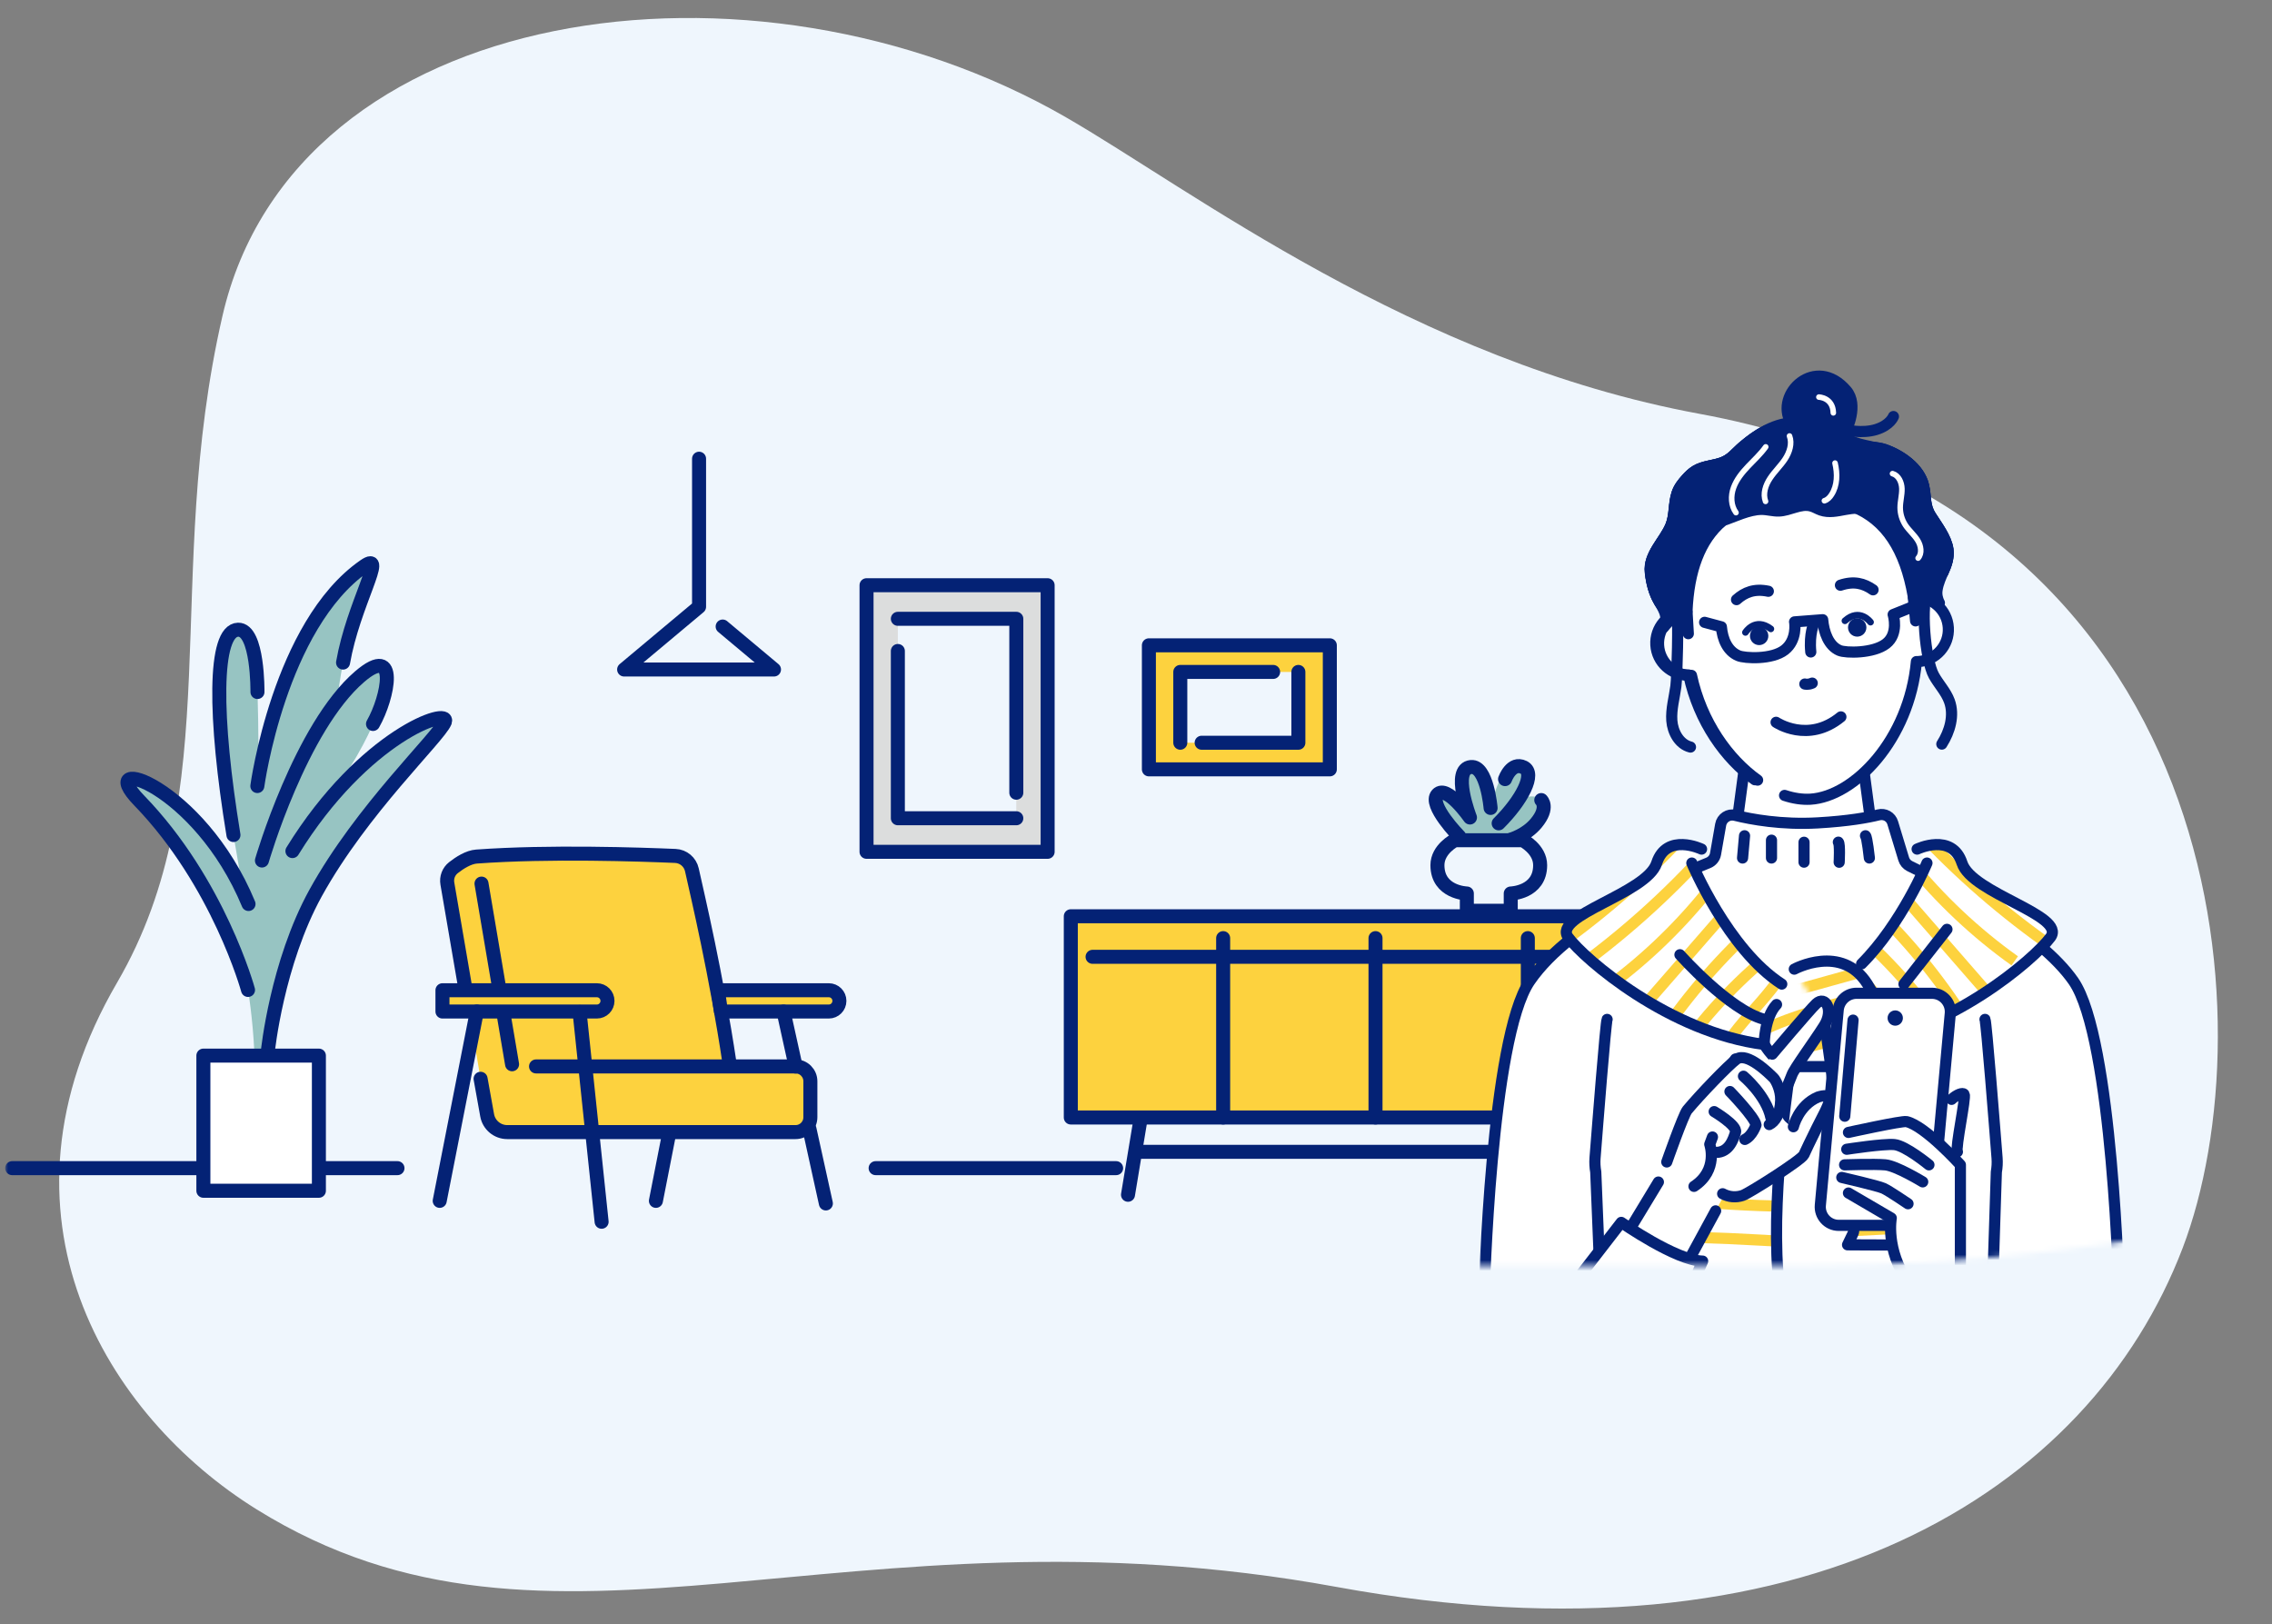 <svg width="421" height="301" viewBox="0 0 421 301" fill="none" xmlns="http://www.w3.org/2000/svg">
<rect x="0" y="0" width="421" height="301" fill="#808080" stroke="none"/>
<mask id="mask0_213_3620" style="mask-type:alpha" maskUnits="userSpaceOnUse" x="0" y="0" width="421" height="301">
<rect x="0.966" y="0.702" width="420" height="300" fill="#D9D9D9"/>
</mask>
<g mask="url(#mask0_213_3620)">
<path d="M197.466 21.7C139.634 -11.587 54.614 0.179 41.213 58.583C30.06 107.194 42.345 146.623 21.689 182.095C-3.424 225.218 19.854 262.477 47.562 279.693C102.351 313.741 156.372 277.344 247.688 294.066C334.436 309.956 387.195 276.413 404.441 231.272C420.262 189.867 413.321 94.839 314.903 76.68C262.021 66.925 220.672 35.062 197.466 21.704V21.7Z" fill="#EFF6FD"/>
<mask id="mask1_213_3620" style="mask-type:alpha" maskUnits="userSpaceOnUse" x="0" y="56" width="401" height="201">
<rect x="0.966" y="56.702" width="400" height="200" fill="#D9D9D9"/>
</mask>
<g mask="url(#mask1_213_3620)">
</g>
<g clip-path="url(#clip0_213_3620)">
<path d="M160.568 108.444V157.841H194.125V108.444H160.568ZM188.321 146.893V151.624H166.371V114.675H188.321V146.893Z" fill="#DCDDDD"/>
<path d="M212.889 119.577V142.563H246.415V119.577H212.889ZM240.589 137.63H218.708V124.517H240.589V137.63Z" fill="#FDD23E"/>
<path d="M147.415 197.611C148.931 197.611 150.155 198.848 150.155 200.364V207.028C150.155 208.552 148.923 209.781 147.415 209.781H93.978C92.154 209.781 90.584 208.466 90.261 206.665L89.045 199.9L86.582 185.318L82.88 163.724C82.688 162.603 83.118 161.474 84.011 160.778C85.15 159.889 86.79 158.83 88.275 158.722C101.79 157.74 118.715 158.335 125.126 158.606C126.611 158.668 127.866 159.719 128.189 161.18C129.336 166.353 132.676 180.942 135.178 197.681L147.407 197.611H147.415Z" fill="#FDD23E"/>
<path d="M60.552 148.755C67.148 139.4 69.111 134.142 69.111 134.142C71.928 129.225 73.96 119.105 66.656 125.359C65.178 126.62 63.777 128.166 62.446 129.882C62.961 125.808 63.569 122.777 63.569 122.777C65.455 111.961 71.835 101.894 67.502 104.902C53.526 114.613 48.754 139.137 47.853 144.572C48.007 136.709 47.707 128.22 47.707 128.22C47.707 128.22 47.846 116.584 44.12 116.677C39.572 116.801 39.672 132.844 43.258 154.724L45.067 165.254C35.516 144.866 17.367 139.616 25.803 148.322C40.542 163.53 45.968 183.423 45.968 183.423C45.968 183.423 46.822 188.588 47.122 194.812H49.631C49.631 194.812 51.301 178.475 58.49 165.448C67.048 149.938 81.225 136.655 82.426 133.771C83.434 131.336 72.105 134.722 60.56 148.747L60.552 148.755Z" fill="#97C4C2"/>
<path d="M285.566 148.253C285.566 148.253 284.72 146.8 281.333 148.16C283.173 145.369 283.811 142.942 282.311 142.199C280.04 141.078 278.278 143.8 278.278 143.8C278.278 143.8 277.277 145.416 276.354 149.111C276.33 147.797 276.177 149.722 276.177 149.722C276.177 149.722 275.499 141.867 272.552 142.138C268.842 142.478 272.351 151.493 272.351 151.493C272.351 151.493 268.049 145.338 266.325 147.24C264.601 149.142 270.928 155.606 270.928 155.606L279.971 155.575C279.971 155.575 282.749 154.794 284.612 152.544C287.052 149.599 285.559 148.261 285.559 148.261L285.566 148.253Z" fill="#97C4C2"/>
<path d="M311.335 169.785H198.419V207.075H311.335V169.785Z" fill="#FDD23E"/>
<path d="M283.104 207.074V173.836" stroke="#042275" stroke-width="2.597" stroke-linecap="round" stroke-linejoin="round"/>
<path d="M254.881 207.074V173.836" stroke="#042275" stroke-width="2.597" stroke-linecap="round" stroke-linejoin="round"/>
<path d="M226.65 207.074V173.836" stroke="#042275" stroke-width="2.597" stroke-linecap="round" stroke-linejoin="round"/>
<path d="M202.452 177.3H307.301" stroke="#042275" stroke-width="2.597" stroke-linecap="round" stroke-linejoin="round"/>
<path d="M297.865 213.437H210.733" stroke="#042275" stroke-width="2.597" stroke-linecap="round" stroke-linejoin="round"/>
<path d="M89.222 163.732L94.886 197.21" stroke="#042275" stroke-width="2.597" stroke-linecap="round" stroke-linejoin="round"/>
<path d="M166.372 114.667H188.322V146.893" stroke="#042275" stroke-width="2.597" stroke-linecap="round" stroke-linejoin="round"/>
<path d="M188.322 151.625H166.372V120.629" stroke="#042275" stroke-width="2.597" stroke-linecap="round" stroke-linejoin="round"/>
<path d="M194.125 108.444H160.568V157.841H194.125V108.444Z" stroke="#042275" stroke-width="2.597" stroke-linecap="round" stroke-linejoin="round"/>
<path d="M240.588 124.509V137.63H222.663" stroke="#042275" stroke-width="2.597" stroke-linecap="round" stroke-linejoin="round"/>
<path d="M218.708 137.63V124.509H235.909" stroke="#042275" stroke-width="2.597" stroke-linecap="round" stroke-linejoin="round"/>
<path d="M246.415 142.563V119.577H212.889V142.563H246.415Z" stroke="#042275" stroke-width="2.597" stroke-linecap="round" stroke-linejoin="round"/>
<path d="M135.193 197.101C132.684 180.362 129.352 166.353 128.205 161.18C127.881 159.727 126.627 158.668 125.142 158.606C118.723 158.335 101.806 157.74 88.291 158.722C86.805 158.83 85.158 159.889 84.027 160.778C83.134 161.474 82.703 162.611 82.895 163.724L86.597 185.318" stroke="#042275" stroke-width="2.597" stroke-linecap="round" stroke-linejoin="round"/>
<path d="M81.987 183.494H110.603C111.688 183.494 112.565 184.375 112.565 185.465C112.565 186.555 111.688 187.437 110.603 187.437H81.987V183.494Z" fill="#FDD23E" stroke="#042275" stroke-width="2.597" stroke-linecap="round" stroke-linejoin="round"/>
<path d="M133.022 183.494H153.58C154.665 183.494 155.542 184.375 155.542 185.465C155.542 186.555 154.665 187.437 153.58 187.437H133.6L133.022 183.494Z" fill="#FDD23E" stroke="#042275" stroke-width="2.597" stroke-linecap="round" stroke-linejoin="round"/>
<path d="M107.393 187.521L111.479 226.395" stroke="#042275" stroke-width="2.597" stroke-linecap="round" stroke-linejoin="round"/>
<path d="M149.993 209.201L153.033 223.002" stroke="#042275" stroke-width="2.597" stroke-linecap="round" stroke-linejoin="round"/>
<path d="M145.19 187.452L147.437 197.634" stroke="#042275" stroke-width="2.597" stroke-linecap="round" stroke-linejoin="round"/>
<path d="M88.359 187.444L81.478 222.522" stroke="#042275" stroke-width="2.597" stroke-linecap="round" stroke-linejoin="round"/>
<path d="M123.941 210.291L121.54 222.522" stroke="#042275" stroke-width="2.597" stroke-linecap="round" stroke-linejoin="round"/>
<path d="M99.327 197.611H147.422C148.938 197.611 150.162 198.848 150.162 200.363V207.028C150.162 208.551 148.931 209.78 147.422 209.78H93.986C92.161 209.78 90.591 208.466 90.268 206.664L89.052 199.899" stroke="#042275" stroke-width="2.597" stroke-linecap="round" stroke-linejoin="round"/>
<path d="M133.907 116.097L143.42 124.061H115.651L129.536 112.44V85.001" stroke="#042275" stroke-width="2.597" stroke-linecap="round" stroke-linejoin="round"/>
<path d="M311.335 169.785H198.419V207.075H311.335V169.785Z" stroke="#042275" stroke-width="2.597" stroke-linecap="round" stroke-linejoin="round"/>
<path d="M211.357 207.275L209.018 221.393" stroke="#042275" stroke-width="2.597" stroke-linecap="round" stroke-linejoin="round"/>
<path d="M297.042 207.275L299.381 221.393" stroke="#042275" stroke-width="2.597" stroke-linecap="round" stroke-linejoin="round"/>
<path d="M271.812 168.765H279.94V165.564C279.94 165.564 285.389 165.425 285.389 160.322C285.389 157.33 282.172 155.699 282.172 155.699H269.573C269.573 155.699 266.355 157.33 266.355 160.322C266.355 165.425 271.805 165.564 271.805 165.564V168.765H271.812Z" stroke="#042275" stroke-width="2.597" stroke-linecap="round" stroke-linejoin="round"/>
<path d="M270.389 154.987C270.389 154.987 264.632 149.134 266.356 147.232C268.08 145.33 272.382 151.485 272.382 151.485C272.382 151.485 268.873 142.47 272.582 142.13C275.53 141.859 276.207 149.714 276.207 149.714" stroke="#042275" stroke-width="2.597" stroke-linecap="round" stroke-linejoin="round"/>
<path d="M278.886 144.372C278.886 144.372 280.071 141.07 282.342 142.191C284.612 143.313 282.003 148.284 277.701 152.567" stroke="#042275" stroke-width="2.597" stroke-linecap="round" stroke-linejoin="round"/>
<path d="M285.597 148.253C285.597 148.253 287.091 149.599 284.651 152.537C282.788 154.786 280.01 155.567 280.01 155.567" stroke="#042275" stroke-width="2.597" stroke-linecap="round" stroke-linejoin="round"/>
<path d="M305.578 216.461H353.665" stroke="#042275" stroke-width="2.597" stroke-linecap="round" stroke-linejoin="round"/>
<path d="M162.254 216.461H206.817" stroke="#042275" stroke-width="2.597" stroke-linecap="round" stroke-linejoin="round"/>
<path d="M2.259 216.461H73.652" stroke="#042275" stroke-width="2.597" stroke-linecap="round" stroke-linejoin="round"/>
<path d="M59.09 195.608H37.686V220.651H59.09V195.608Z" fill="white" stroke="#042275" stroke-width="2.597" stroke-linecap="round" stroke-linejoin="round"/>
<path d="M49.63 194.827C49.63 194.827 51.3 178.49 58.489 165.463C67.047 149.953 81.224 136.67 82.425 133.787C83.618 130.903 67.463 136.191 54.187 157.708" stroke="#042275" stroke-width="2.597" stroke-linecap="round" stroke-linejoin="round"/>
<path d="M48.538 159.456C48.538 159.456 55.68 134.777 66.663 125.367C73.959 119.113 71.927 129.233 69.118 134.15" stroke="#042275" stroke-width="2.597" stroke-linecap="round" stroke-linejoin="round"/>
<path d="M47.684 145.655C47.684 145.655 51.74 115.857 67.502 104.902C71.835 101.894 65.455 111.961 63.569 122.777" stroke="#042275" stroke-width="2.597" stroke-linecap="round" stroke-linejoin="round"/>
<path d="M47.707 128.228C47.707 128.228 47.846 116.592 44.121 116.685C39.572 116.809 39.672 132.852 43.259 154.732" stroke="#042275" stroke-width="2.597" stroke-linecap="round" stroke-linejoin="round"/>
<path d="M45.959 183.439C45.959 183.439 40.533 163.545 25.794 148.337C17.059 139.322 36.831 145.276 46.051 167.512" stroke="#042275" stroke-width="2.597" stroke-linecap="round" stroke-linejoin="round"/>
</g>
<g clip-path="url(#clip1_213_3620)">
<mask id="mask2_213_3620" style="mask-type:luminance" maskUnits="userSpaceOnUse" x="273" y="64" width="128" height="171">
<path d="M400.966 228.764C391.928 230.433 365.731 234.505 335.74 234.505C311.469 234.505 273.966 234.505 273.966 234.505V64.702H400.966V228.764Z" fill="white"/>
</mask>
<g mask="url(#mask2_213_3620)">
<path d="M320.591 161.994L323.397 141.034H345.14L347.945 161.994" fill="white"/>
<path d="M320.591 161.994L323.397 141.034H345.14L347.945 161.994" stroke="#042275" stroke-width="2.067" stroke-linecap="round" stroke-linejoin="round"/>
<path d="M275.001 240.429C275.001 240.429 276.204 192.384 283.468 181.803C291.317 170.355 311.573 161.861 316.55 159.892C317.251 159.608 317.752 158.991 317.886 158.256L318.838 152.816C319.055 151.581 320.274 150.78 321.493 151.08C324.465 151.815 330.127 152.866 336.823 152.482C342.618 152.148 346.158 151.481 348.112 150.997C349.248 150.713 350.383 151.347 350.717 152.465L352.755 159.174C352.938 159.758 353.339 160.225 353.873 160.492C361.789 164.297 377.988 172.825 384.216 181.803C391.531 192.35 392.683 240.429 392.683 240.429" fill="white"/>
<path d="M275.001 240.429C275.001 240.429 276.204 192.384 283.468 181.803C291.317 170.355 311.573 161.861 316.55 159.892C317.251 159.608 317.752 158.991 317.886 158.256L318.838 152.816C319.055 151.581 320.274 150.78 321.493 151.08C324.465 151.815 330.127 152.866 336.823 152.482C342.618 152.148 346.158 151.481 348.112 150.997C349.248 150.713 350.383 151.347 350.717 152.465L352.755 159.174C352.938 159.758 353.339 160.225 353.873 160.492C361.789 164.297 377.988 172.825 384.216 181.803C391.531 192.35 392.683 240.429 392.683 240.429" stroke="#042275" stroke-width="2.067" stroke-linecap="round" stroke-linejoin="round"/>
<path d="M297.797 188.896C297.529 189.43 295.976 209.272 295.559 214.579C295.492 215.447 295.542 216.314 295.692 217.166L296.661 240.963" stroke="#042275" stroke-width="2.067" stroke-linecap="round" stroke-linejoin="round"/>
<path d="M367.817 188.896C368.085 189.43 369.638 209.272 370.055 214.579C370.122 215.447 370.072 216.314 369.922 217.166L369.153 240.963" stroke="#042275" stroke-width="2.067" stroke-linecap="round" stroke-linejoin="round"/>
<path d="M323.263 154.868L322.896 158.99" stroke="#042275" stroke-width="2.067" stroke-linecap="round" stroke-linejoin="round"/>
<path d="M328.256 155.686V158.99" stroke="#042275" stroke-width="2.067" stroke-linecap="round" stroke-linejoin="round"/>
<path d="M334.285 156.07V159.758" stroke="#042275" stroke-width="2.067" stroke-linecap="round" stroke-linejoin="round"/>
<path d="M340.647 156.053C340.981 156.387 340.798 159.775 340.798 159.775" stroke="#042275" stroke-width="2.067" stroke-linecap="round" stroke-linejoin="round"/>
<path d="M345.675 154.868C345.975 155.119 346.393 158.99 346.393 158.99" stroke="#042275" stroke-width="2.067" stroke-linecap="round" stroke-linejoin="round"/>
<path d="M363.576 159.925C361.739 154.251 355.259 157.339 355.259 157.339L357.079 159.925C357.079 159.925 352.404 171.173 344.972 178.599L338.96 183.022L333.934 183.689L330.16 182.354C320.14 175.896 313.494 159.925 313.494 159.925L315.314 157.339C315.314 157.339 308.834 154.251 306.997 159.925C305.161 165.599 287.593 169.604 290.599 173.676C293.404 177.498 307.448 189.664 323.63 192.985L321.576 196.222C321.576 196.222 310.504 212.276 312.492 234.572L329.425 235.539C328.256 219.819 331.796 197.624 331.796 197.624H338.743C341.432 197.307 343.636 193.519 343.636 193.519C361.171 191.316 376.952 177.732 379.958 173.66C382.964 169.588 365.396 165.566 363.559 159.909L363.576 159.925Z" fill="white"/>
<mask id="mask3_213_3620" style="mask-type:luminance" maskUnits="userSpaceOnUse" x="290" y="156" width="91" height="80">
<path d="M363.576 159.925C361.739 154.251 355.259 157.339 355.259 157.339L357.079 159.925C357.079 159.925 352.404 171.173 344.972 178.599L338.96 183.022L333.934 183.689L330.16 182.354C320.14 175.896 313.494 159.925 313.494 159.925L315.314 157.339C315.314 157.339 308.834 154.251 306.997 159.925C305.161 165.599 287.593 169.604 290.599 173.676C293.404 177.498 307.448 189.664 323.63 192.985L321.576 196.222C321.576 196.222 310.504 212.276 312.492 234.572L329.425 235.539C328.256 219.819 331.796 197.624 331.796 197.624H338.743C341.432 197.307 343.636 193.519 343.636 193.519C361.171 191.316 376.952 177.732 379.958 173.66C382.964 169.588 365.396 165.566 363.559 159.909L363.576 159.925Z" fill="white"/>
</mask>
<g mask="url(#mask3_213_3620)">
<path d="M313.561 160.692C305.779 168.886 297.095 176.212 287.727 182.537" stroke="#FDD23E" stroke-width="2.067" stroke-miterlimit="10"/>
<path d="M311.173 155.669C303.391 163.863 294.707 171.189 285.339 177.514" stroke="#FDD23E" stroke-width="2.067" stroke-miterlimit="10"/>
<path d="M316.266 165.332C310.638 172.291 304.059 178.499 296.778 183.689" stroke="#FDD23E" stroke-width="2.067" stroke-miterlimit="10"/>
<path d="M321.243 167.318C314.747 174.777 308.251 182.254 301.738 189.713" stroke="#FDD23E" stroke-width="2.067" stroke-miterlimit="10"/>
<path d="M323.531 173.226C316.767 179.651 310.806 186.91 305.829 194.787" stroke="#FDD23E" stroke-width="2.067" stroke-miterlimit="10"/>
<path d="M327.255 177.464C320.391 183.205 314.379 189.963 309.47 197.456" stroke="#FDD23E" stroke-width="2.067" stroke-miterlimit="10"/>
<path d="M330.144 180.635C327.873 184.19 324.8 187.143 322.161 190.414C319.506 193.685 317.202 197.49 316.884 201.679" stroke="#FDD23E" stroke-width="2.067" stroke-miterlimit="10"/>
<path d="M327.221 190.614C330.544 189.112 333.985 187.894 337.525 186.976" stroke="#FDD23E" stroke-width="2.067" stroke-miterlimit="10"/>
<path d="M328.758 195.571C332.165 194.72 335.555 193.853 338.961 193.001" stroke="#FDD23E" stroke-width="2.067" stroke-miterlimit="10"/>
<path d="M317.102 198.942C321.677 199.826 326.27 200.711 330.845 201.595" stroke="#FDD23E" stroke-width="2.067" stroke-miterlimit="10"/>
<path d="M315.465 205.283C321.376 205.2 327.305 205.634 333.15 206.568" stroke="#FDD23E" stroke-width="2.067" stroke-miterlimit="10"/>
<path d="M313.21 211.408C319.907 211.675 326.603 212.042 333.3 212.509" stroke="#FDD23E" stroke-width="2.067" stroke-miterlimit="10"/>
<path d="M310.321 217.115C317.986 217.132 325.668 217.332 333.317 217.716" stroke="#FDD23E" stroke-width="2.067" stroke-miterlimit="10"/>
<path d="M310.555 222.289C317.402 223.023 324.282 223.424 331.162 223.524" stroke="#FDD23E" stroke-width="2.067" stroke-miterlimit="10"/>
<path d="M306.981 229.114C315.866 229.248 324.733 229.632 333.601 230.266" stroke="#FDD23E" stroke-width="2.067" stroke-miterlimit="10"/>
<path d="M356.562 155.069C364.344 163.263 373.028 170.589 382.397 176.914" stroke="#FDD23E" stroke-width="2.067" stroke-miterlimit="10"/>
<path d="M353.84 159.691C359.468 166.65 366.048 172.858 373.329 178.048" stroke="#FDD23E" stroke-width="2.067" stroke-miterlimit="10"/>
<path d="M348.88 161.694C355.376 169.154 361.873 176.63 368.385 184.09" stroke="#FDD23E" stroke-width="2.067" stroke-miterlimit="10"/>
<path d="M346.593 167.602C353.356 174.027 359.318 181.286 364.294 189.163" stroke="#FDD23E" stroke-width="2.067" stroke-miterlimit="10"/>
<path d="M342.869 171.84C349.732 177.581 355.744 184.34 360.654 191.833" stroke="#FDD23E" stroke-width="2.067" stroke-miterlimit="10"/>
<path d="M339.98 175.011C342.251 178.566 345.324 181.52 347.962 184.791C350.601 188.062 352.922 191.867 353.239 196.055" stroke="#FDD23E" stroke-width="2.067" stroke-miterlimit="10"/>
</g>
<path d="M355.243 157.339C355.243 157.339 361.722 154.251 363.559 159.925C365.396 165.599 382.964 169.604 379.958 173.676C376.952 177.748 361.171 191.332 343.636 193.535C343.636 193.535 341.432 197.324 338.743 197.641H331.796C329.108 197.324 326.903 193.535 326.903 193.535C309.369 191.332 293.588 177.748 290.582 173.676C287.576 169.604 305.144 165.583 306.981 159.925C308.818 154.251 315.297 157.339 315.297 157.339" stroke="#042275" stroke-width="2.067" stroke-linecap="round" stroke-linejoin="round"/>
<path d="M330.16 182.354C320.141 175.896 313.494 159.925 313.494 159.925" stroke="#042275" stroke-width="2.067" stroke-linecap="round" stroke-linejoin="round"/>
<path d="M357.063 159.925C357.063 159.925 352.387 171.173 344.956 178.599" stroke="#042275" stroke-width="2.067" stroke-linecap="round" stroke-linejoin="round"/>
<path d="M321.576 196.239C321.576 196.239 310.504 212.293 312.492 234.588" stroke="#042275" stroke-width="2.067" stroke-linecap="round" stroke-linejoin="round"/>
<path d="M331.797 197.64C331.797 197.64 328.256 219.835 329.425 235.556" stroke="#042275" stroke-width="2.067" stroke-linecap="round" stroke-linejoin="round"/>
<path d="M326.903 193.536C326.903 193.536 326.903 188.563 329.191 186.143" stroke="#042275" stroke-width="2.067" stroke-linecap="round" stroke-linejoin="round"/>
<path d="M311.29 176.914C311.29 176.914 320.407 187.194 326.904 188.88" stroke="#042275" stroke-width="2.067" stroke-linecap="round" stroke-linejoin="round"/>
<path d="M360.771 172.208L352.805 182.354" stroke="#042275" stroke-width="2.067" stroke-linecap="round" stroke-linejoin="round"/>
<path d="M338.059 188.896C338.476 193.268 341.332 207.87 339.562 213.511C339.194 214.696 338.96 216.131 339.795 217.049C340.547 217.883 342.083 218.284 341.983 219.402C341.966 219.669 341.833 219.919 341.683 220.153C341.115 221.054 340.313 221.905 340.263 222.973C340.196 224.742 342.167 225.777 343.169 227.229C343.336 227.462 343.486 227.746 343.486 228.03C343.486 228.313 343.369 228.58 343.236 228.831C342.935 229.448 342.651 230.049 342.35 230.666C342.35 230.666 350.366 230.733 352.37 230.666C354.357 230.6 353.94 225.009 353.94 225.009C353.94 225.009 356.278 222.239 356.595 218.834C356.912 215.43 355.777 209.489 355.777 209.489L355.192 204.733C355.192 204.733 350.767 189.864 346.008 182.337C341.248 174.794 332.464 179.584 332.464 179.584L338.025 188.879L338.059 188.896Z" fill="white"/>
<mask id="mask4_213_3620" style="mask-type:luminance" maskUnits="userSpaceOnUse" x="332" y="178" width="25" height="53">
<path d="M338.059 188.896C338.476 193.268 341.332 207.87 339.562 213.511C339.194 214.696 338.96 216.131 339.795 217.049C340.547 217.883 342.083 218.284 341.983 219.402C341.966 219.669 341.833 219.919 341.683 220.153C341.115 221.054 340.313 221.905 340.263 222.973C340.196 224.742 342.167 225.777 343.169 227.229C343.336 227.462 343.486 227.746 343.486 228.03C343.486 228.313 343.369 228.58 343.236 228.831C342.935 229.448 342.651 230.049 342.35 230.666C342.35 230.666 350.366 230.733 352.37 230.666C354.357 230.6 353.94 225.009 353.94 225.009C353.94 225.009 356.278 222.239 356.595 218.834C356.912 215.43 355.777 209.489 355.777 209.489L355.192 204.733C355.192 204.733 350.767 189.864 346.008 182.337C341.248 174.794 332.464 179.584 332.464 179.584L338.025 188.879L338.059 188.896Z" fill="white"/>
</mask>
<g mask="url(#mask4_213_3620)">
<path d="M352.687 194.503C348.062 195.154 343.436 195.805 338.827 196.456" stroke="#FDD23E" stroke-width="2.067" stroke-miterlimit="10"/>
<path d="M351.035 189.246C346.459 190.131 341.867 191.015 337.291 191.9" stroke="#FDD23E" stroke-width="2.067" stroke-miterlimit="10"/>
<path d="M348.312 183.922C343.787 185.09 339.278 186.259 334.752 187.427" stroke="#FDD23E" stroke-width="2.067" stroke-miterlimit="10"/>
<path d="M345.958 179.801C341.465 181.052 336.957 182.304 332.464 183.556" stroke="#FDD23E" stroke-width="2.067" stroke-miterlimit="10"/>
<path d="M354.208 200.678C348.296 200.594 342.368 201.028 336.523 201.963" stroke="#FDD23E" stroke-width="2.067" stroke-miterlimit="10"/>
<path d="M356.262 206.535C349.565 206.802 342.869 207.169 336.172 207.637" stroke="#FDD23E" stroke-width="2.067" stroke-miterlimit="10"/>
<path d="M359.184 212.142C351.519 212.159 343.837 212.359 336.188 212.743" stroke="#FDD23E" stroke-width="2.067" stroke-miterlimit="10"/>
<path d="M359.551 216.665C352.704 217.399 345.824 217.8 338.944 217.9" stroke="#FDD23E" stroke-width="2.067" stroke-miterlimit="10"/>
<path d="M363.024 222.306C354.14 222.439 345.273 222.823 336.405 223.457" stroke="#FDD23E" stroke-width="2.067" stroke-miterlimit="10"/>
<path d="M362.924 227.329C354.04 227.462 345.173 227.846 336.305 228.48" stroke="#FDD23E" stroke-width="2.067" stroke-miterlimit="10"/>
</g>
<path d="M332.481 179.584C332.481 179.584 341.265 174.811 346.024 182.337C350.784 189.88 355.209 204.733 355.209 204.733" stroke="#042275" stroke-width="2.067" stroke-linecap="round" stroke-linejoin="round"/>
<path d="M338.059 188.896C338.477 193.268 341.332 207.87 339.562 213.511C339.195 214.696 338.961 216.131 339.796 217.049C340.547 217.883 342.084 218.284 341.983 219.402C341.967 219.669 341.833 219.919 341.683 220.153C341.115 221.054 340.314 221.905 340.263 222.973C340.197 224.742 342.167 225.777 343.169 227.229C343.336 227.462 343.486 227.746 343.486 228.03C343.486 228.313 343.37 228.58 343.236 228.831C342.935 229.448 342.651 230.049 342.351 230.666C342.351 230.666 350.367 230.733 352.371 230.666C354.358 230.6 353.94 225.009 353.94 225.009C353.94 225.009 356.278 222.239 356.596 218.834C356.913 215.43 355.777 209.489 355.777 209.489" stroke="#042275" stroke-width="2.067" stroke-linecap="round" stroke-linejoin="round"/>
<path d="M342.134 79.689C342.134 79.689 344.438 75.066 342.15 72.396C336.439 65.704 328.774 72.997 331.863 78.32L342.134 79.689Z" fill="#042275"/>
<path d="M308.167 113.966C308 113.082 307.482 112.264 306.998 111.446C306.012 109.761 305.545 107.908 305.328 105.973C304.96 102.685 307.916 100.232 309.102 97.378C309.92 95.392 309.603 93.34 310.271 91.337C310.605 90.319 311.273 89.451 311.991 88.667C312.492 88.1 313.043 87.566 313.694 87.165C315.147 86.281 316.951 86.247 318.554 85.68C320.307 85.062 321.142 83.827 322.445 82.709C325.568 80.039 330.644 77.519 334.869 78.27C336.79 78.604 338.51 79.639 340.28 80.49C342.017 81.324 343.837 81.975 345.707 82.442C347.16 82.809 348.88 82.809 350.199 83.56C352.571 84.895 355.259 87.165 355.927 89.885C356.445 92.021 356.028 93.59 357.28 95.559C358.416 97.362 360.152 99.598 360.453 101.75C360.82 104.454 358.833 106.673 358.466 109.26C358.048 112.147 360.854 113.482 361.021 116.286C361.221 119.573 358.716 122.377 355.376 122.577C353.907 136.512 344.638 147.509 335.754 148.027C335.721 148.027 335.704 148.027 335.671 148.027C335.604 148.027 335.521 148.043 335.454 148.06C333.951 148.144 332.331 147.91 330.678 147.359L330.728 147.276C328.841 146.642 326.97 145.624 325.15 144.272L325.184 144.472C319.756 140.584 314.796 133.758 312.926 125.064C309.736 125.147 307.014 122.694 306.831 119.49C306.731 117.771 307.649 116.87 308.083 115.368C308.233 114.867 308.233 114.4 308.15 113.966H308.167Z" fill="white"/>
<path d="M359.368 111.713C358.048 111.112 356.596 110.778 355.059 110.762C354.458 106.857 353.356 103.018 351.218 99.731C349.949 97.795 348.296 96.009 346.292 94.808C343.436 93.089 340.397 95.559 337.408 94.524C336.79 94.307 336.239 93.94 335.604 93.773C333.65 93.222 331.663 94.624 329.626 94.691C328.557 94.724 327.505 94.391 326.436 94.391C324.065 94.391 321.376 95.759 319.138 96.51C314.863 100.015 312.809 105.572 312.475 112.998C310.789 113.732 309.353 114.867 308.25 116.286C308.367 116.019 308.484 115.752 308.568 115.451C308.718 114.951 308.718 114.483 308.634 114.049C308.467 113.165 307.95 112.347 307.465 111.529C306.48 109.844 306.013 107.992 305.796 106.056C305.428 102.768 308.384 100.315 309.57 97.461C310.388 95.475 310.071 93.423 310.739 91.42C311.073 90.402 311.741 89.534 312.459 88.75C312.96 88.183 313.511 87.649 314.162 87.248C315.615 86.364 317.418 86.33 319.022 85.763C320.775 85.145 321.61 83.91 322.913 82.792C326.069 80.089 329.709 77.903 334.018 78.37C335.437 78.52 336.84 78.821 338.143 79.355C339.612 79.955 340.948 80.84 342.384 81.507C345.123 82.792 348.379 82.776 351.001 84.094C353.373 85.279 355.744 87.281 356.395 89.952C356.913 92.088 356.495 93.656 357.748 95.626C358.883 97.428 360.62 99.664 360.921 101.817C361.288 104.52 359.301 106.74 358.933 109.327C358.8 110.244 359.017 110.995 359.334 111.696L359.368 111.713Z" fill="#042275" stroke="#042275" stroke-width="2.067" stroke-linecap="round" stroke-linejoin="round"/>
<path d="M344.138 117.972C345.079 117.972 345.841 117.21 345.841 116.269C345.841 115.329 345.079 114.567 344.138 114.567C343.197 114.567 342.435 115.329 342.435 116.269C342.435 117.21 343.197 117.972 344.138 117.972Z" fill="#042275"/>
<path d="M334.436 126.75C334.436 126.75 335.02 126.933 335.805 126.583" stroke="#042275" stroke-width="2.067" stroke-linecap="round" stroke-linejoin="round"/>
<path d="M347.076 109.293C345.373 108.092 343.519 107.608 341.031 108.442" stroke="#042275" stroke-width="2.067" stroke-linecap="round" stroke-linejoin="round"/>
<path d="M336.139 115.486C336.139 115.486 335.203 117.355 335.537 120.809" stroke="#042275" stroke-width="2.067" stroke-linecap="round" stroke-linejoin="round"/>
<path d="M312.609 113.432L312.843 117.421" stroke="#042275" stroke-width="2.067" stroke-linecap="round" stroke-linejoin="round"/>
<path d="M354.576 110.729C354.576 110.729 354.676 110.712 354.726 110.712C358.016 110.512 360.821 113.015 361.022 116.303C361.222 119.59 358.717 122.394 355.427 122.594C355.327 122.594 355.227 122.594 355.11 122.594C353.774 137.08 343.587 147.61 335.455 148.094C333.952 148.177 332.332 147.944 330.679 147.393" stroke="#042275" stroke-width="2.067" stroke-linecap="round" stroke-linejoin="round"/>
<path d="M325.685 144.556C320.257 140.668 315.298 133.842 313.427 125.148C310.238 125.231 307.516 122.778 307.332 119.574C307.148 116.403 309.47 113.7 312.592 113.333C312.926 105.74 314.98 100.066 319.222 96.478" stroke="#042275" stroke-width="2.067" stroke-linecap="round" stroke-linejoin="round"/>
<path d="M354.675 112.331L350.801 113.883C350.851 114.017 351.853 117.454 349.498 119.273C347.16 121.092 342.033 121.042 340.831 120.525C338.844 119.674 337.942 117.154 337.742 114.834L332.531 115.235C332.581 115.368 333.049 118.622 330.694 120.442C328.356 122.261 323.297 122.01 322.094 121.493C320.107 120.642 319.172 118.472 318.971 116.153L315.865 115.318" stroke="#042275" stroke-width="2.067" stroke-linecap="round" stroke-linejoin="round"/>
<path d="M325.184 144.489C319.756 140.6 314.797 133.775 312.926 125.08C309.737 125.164 307.015 122.711 306.831 119.507C306.647 116.336 308.969 113.632 312.091 113.265C312.425 105.672 314.479 99.998 318.721 96.41" stroke="#042275" stroke-width="2.067" stroke-linecap="round" stroke-linejoin="round"/>
<path d="M343.286 93.841C349.548 96.31 353.021 101.918 354.508 110.395L354.959 115.051" stroke="#042275" stroke-width="2.067" stroke-linecap="round" stroke-linejoin="round"/>
<path d="M308.551 112.865C306.797 111.096 306.096 108.526 305.829 106.056C305.461 102.769 308.417 100.316 309.603 97.462C310.421 95.476 310.104 93.423 310.772 91.421C311.106 90.403 311.774 89.535 312.492 88.751C312.993 88.183 313.544 87.649 314.195 87.249C315.648 86.364 317.452 86.331 319.055 85.763C320.808 85.146 321.643 83.911 322.946 82.793C324.165 81.758 325.718 80.59 327.171 79.906C329.692 78.738 334.001 77.837 336.773 78.221C339.512 78.604 341.749 81.475 344.321 82.426C345.858 82.993 347.628 82.743 349.214 83.294C352.187 84.328 355.643 86.715 356.428 89.952C356.946 92.088 356.529 93.657 357.781 95.626C358.917 97.429 360.653 99.665 360.954 101.818C361.154 103.303 360.653 104.738 360.002 106.106" stroke="#042275" stroke-width="2.067" stroke-linecap="round" stroke-linejoin="round"/>
<path d="M310.789 100.916C310.539 102.218 310.422 103.569 310.622 104.888C310.823 106.206 311.34 107.508 312.242 108.476" stroke="#042275" stroke-width="2.067" stroke-linecap="round" stroke-linejoin="round"/>
<path d="M357.314 108.943C355.811 111.897 356.729 122.31 358.349 125.197C359.251 126.816 360.587 128.184 361.222 129.92C362.173 132.54 361.322 135.527 359.819 137.88" stroke="#042275" stroke-width="2.067" stroke-linecap="round" stroke-linejoin="round"/>
<path d="M310.755 112.782C311.023 114.651 310.789 125.298 310.538 127.184C310.254 129.303 309.637 131.406 309.787 133.525C309.937 135.645 311.156 137.914 313.244 138.431" stroke="#042275" stroke-width="2.067" stroke-linecap="round" stroke-linejoin="round"/>
<path d="M325.968 119.54C326.909 119.54 327.672 118.778 327.672 117.838C327.672 116.898 326.909 116.136 325.968 116.136C325.028 116.136 324.265 116.898 324.265 117.838C324.265 118.778 325.028 119.54 325.968 119.54Z" fill="#042275"/>
<path d="M321.777 111.113C323.33 109.728 325.101 109.027 327.672 109.561" stroke="#042275" stroke-width="2.067" stroke-linecap="round" stroke-linejoin="round"/>
<path d="M308.551 112.865C306.797 111.096 306.096 108.526 305.829 106.056C305.461 102.769 308.417 100.316 309.603 97.462C310.421 95.476 310.104 93.423 310.772 91.421C311.106 90.403 311.774 89.535 312.492 88.751C312.993 88.183 313.544 87.649 314.195 87.249C315.648 86.364 317.452 86.331 319.055 85.763C320.808 85.146 321.643 83.911 322.946 82.793C324.165 81.758 325.718 80.59 327.171 79.906C329.692 78.738 334.001 77.837 336.773 78.221C339.512 78.604 341.749 81.475 344.321 82.426C345.858 82.993 347.628 82.743 349.214 83.294C352.187 84.328 355.643 86.715 356.428 89.952C356.946 92.088 356.529 93.657 357.781 95.626C358.917 97.429 360.653 99.665 360.954 101.818C361.154 103.303 360.653 104.738 360.002 106.106" stroke="#042275" stroke-width="2.067" stroke-linecap="round" stroke-linejoin="round"/>
<path d="M350.851 77.186C350.851 77.186 350.25 78.788 347.661 79.589C345.073 80.39 342.134 79.672 342.134 79.672C342.134 79.672 344.438 75.049 342.15 72.379C336.439 65.687 328.774 72.98 331.863 78.304" stroke="#042275" stroke-width="2.067" stroke-linecap="round" stroke-linejoin="round"/>
<path d="M331.596 80.79C332.131 82.192 331.596 83.811 330.778 85.063C329.96 86.314 328.824 87.365 327.989 88.634C327.154 89.885 326.62 91.504 327.154 92.906" stroke="white" stroke-width="1.033" stroke-linecap="round" stroke-linejoin="round"/>
<path d="M340.03 85.813C340.497 87.766 340.481 89.952 339.395 91.637C339.078 92.155 338.627 92.622 338.059 92.789" stroke="white" stroke-width="1.033" stroke-linecap="round" stroke-linejoin="round"/>
<path d="M327.187 82.809C326.252 84.128 325.05 85.213 323.931 86.397C322.812 87.582 321.777 88.851 321.226 90.369C320.674 91.888 320.725 93.69 321.676 94.992" stroke="white" stroke-width="1.033" stroke-linecap="round" stroke-linejoin="round"/>
<path d="M350.684 87.766C351.819 88.083 352.387 89.385 352.42 90.553C352.454 91.721 352.103 92.889 352.103 94.058C352.103 95.209 352.454 96.361 353.088 97.329C353.756 98.313 354.691 99.097 355.326 100.099C355.961 101.1 356.211 102.535 355.426 103.42" stroke="white" stroke-width="1.033" stroke-linecap="round" stroke-linejoin="round"/>
<path d="M337.04 73.581C337.04 73.581 339.628 73.648 339.712 76.501" stroke="white" stroke-width="1.033" stroke-linecap="round" stroke-linejoin="round"/>
<path d="M346.609 115.285C346.609 115.285 344.605 112.565 341.866 115.035" stroke="#042275" stroke-width="1.233" stroke-linecap="round" stroke-linejoin="round"/>
<path d="M323.43 117.187C323.43 117.187 325.2 114.316 328.139 116.536" stroke="#042275" stroke-width="1.233" stroke-linecap="round" stroke-linejoin="round"/>
<path d="M329.108 133.842C329.108 133.842 335.02 137.847 341.115 132.841" stroke="#042275" stroke-width="2.067" stroke-linecap="round" stroke-linejoin="round"/>
<path d="M337.992 190.08C339.846 187.16 336.974 185.641 336.974 185.641L327.021 197.223C325.468 195.921 323.263 195.17 321.76 196.288C320.224 197.423 315.014 202.847 312.642 205.701C311.908 206.585 311.423 207.603 311.223 208.688L307.299 219.034L302.188 227.479C302.188 227.479 308.234 233.052 313.143 233.136L319.239 221.921C319.239 221.921 320.975 222.355 323.213 221.17C324.917 220.269 333.784 215.063 334.268 214.011C335.27 211.875 339.629 204.349 339.629 204.349C340.096 202.864 338.126 202.53 337.224 202.997C332.815 205.25 332.331 208.805 332.331 208.805C332.331 208.805 330.16 208.07 329.993 206.051C329.826 204.032 331.68 200.761 331.68 200.177C331.68 199.009 336.189 193.018 338.026 190.097L337.992 190.08Z" fill="white"/>
<path d="M332.314 208.788C332.314 208.788 333.249 204.816 336.89 203.281C336.89 203.281 339.311 202.463 339.027 203.815C338.777 205.017 337.541 207.219 336.623 209.055C335.487 211.325 334.619 213.21 334.251 213.995C333.784 214.979 324.065 221.137 322.912 221.521C321.677 221.938 320.341 221.821 319.205 221.204" stroke="#042275" stroke-width="2.067" stroke-linecap="round" stroke-linejoin="round"/>
<path d="M328.407 195.337C328.407 195.337 335.287 187.177 336.539 185.992C338.276 184.357 339.846 187.177 337.992 190.097C336.139 193.018 332.398 198.091 332.031 199.209C331.713 200.177 329.893 203.832 329.96 206.068" stroke="#042275" stroke-width="2.067" stroke-linecap="round" stroke-linejoin="round"/>
<path d="M308.852 215.313C308.852 215.313 311.924 206.585 312.642 205.7C315.014 202.847 320.224 197.423 321.76 196.288C323.731 194.836 327.872 198.975 328.657 199.759C328.991 200.093 329.993 201.845 329.96 203.815C329.926 206.468 328.841 207.92 327.839 208.387" stroke="#042275" stroke-width="2.067" stroke-linecap="round" stroke-linejoin="round"/>
<path d="M323.063 199.426C323.063 199.426 327.288 202.964 328.156 207.136" stroke="#042275" stroke-width="2.067" stroke-linecap="round" stroke-linejoin="round"/>
<path d="M320.558 202.263C320.558 202.263 325.217 207.07 325.384 208.471C325.384 208.471 324.683 210.524 323.314 211.142" stroke="#042275" stroke-width="2.067" stroke-linecap="round" stroke-linejoin="round"/>
<path d="M317.636 205.984C317.636 205.984 321.961 208.554 321.594 209.789C321.226 211.024 320.425 213.544 317.986 213.544" stroke="#042275" stroke-width="2.067" stroke-linecap="round" stroke-linejoin="round"/>
<path d="M313.894 219.836C318.486 216.832 316.816 212.042 316.816 212.042L317.317 210.691" stroke="#042275" stroke-width="2.067" stroke-linecap="round" stroke-linejoin="round"/>
<path d="M302.188 227.479L307.299 219.035" stroke="#042275" stroke-width="2.067" stroke-linecap="round" stroke-linejoin="round"/>
<path d="M317.903 224.375L313.144 233.136" stroke="#042275" stroke-width="2.067" stroke-linecap="round" stroke-linejoin="round"/>
<path d="M362.708 213.428C362.29 212.727 364.327 203.348 363.96 202.781C363.726 202.397 362.591 202.814 361.622 203.715" fill="white"/>
<path d="M362.708 213.428C362.29 212.727 364.327 203.348 363.96 202.781C363.726 202.397 362.591 202.814 361.622 203.715" stroke="#042275" stroke-width="2.067" stroke-linecap="round" stroke-linejoin="round"/>
<path d="M354.675 227.062H340.714C338.694 227.062 337.124 225.326 337.308 223.324L340.614 187.177C340.781 185.408 342.251 184.057 344.021 184.057H357.982C360.002 184.057 361.572 185.792 361.388 187.795L358.082 223.941C357.915 225.71 356.445 227.062 354.675 227.062Z" fill="white" stroke="#042275" stroke-width="2.067" stroke-linecap="round" stroke-linejoin="round"/>
<path d="M351.185 190.065C351.969 190.065 352.605 189.43 352.605 188.646C352.605 187.863 351.969 187.228 351.185 187.228C350.401 187.228 349.766 187.863 349.766 188.646C349.766 189.43 350.401 190.065 351.185 190.065Z" fill="#042275"/>
<path d="M361.405 237.609L362.725 214.63C362.725 214.63 354.158 207.721 353.273 207.838C352.387 207.955 342.518 209.84 342.518 209.84V221.071L350.617 223.341C350.617 223.341 349.348 231.518 353.556 237.609" fill="white"/>
<path d="M342.518 221.071L350.45 225.71C350.45 225.71 349.348 231.518 353.573 237.609" stroke="#042275" stroke-width="2.067" stroke-linecap="round" stroke-linejoin="round"/>
<path d="M363.259 236.541V215.848C363.259 215.848 356.679 208.572 353.273 207.837C352.421 207.654 342.518 209.84 342.518 209.84" stroke="#042275" stroke-width="2.067" stroke-linecap="round" stroke-linejoin="round"/>
<path d="M342.201 212.961C342.201 212.961 348.947 211.909 351.018 212.093C353.089 212.276 357.431 215.848 357.431 215.848" stroke="#042275" stroke-width="2.067" stroke-linecap="round" stroke-linejoin="round"/>
<path d="M341.8 215.848C341.8 215.848 347.277 215.664 349.348 215.848C351.419 216.032 356.278 219.002 356.278 219.002" stroke="#042275" stroke-width="2.067" stroke-linecap="round" stroke-linejoin="round"/>
<path d="M341.282 218.184C341.282 218.184 348.012 219.736 349.031 220.203C350.049 220.67 353.556 223.057 353.556 223.057" stroke="#042275" stroke-width="2.067" stroke-linecap="round" stroke-linejoin="round"/>
<path d="M343.369 189.03L341.833 206.836" stroke="#042275" stroke-width="2.067" stroke-linecap="round" stroke-linejoin="round"/>
<path d="M310.705 244.668L315.498 233.687C310.588 233.604 300.418 226.511 300.418 226.511L288.445 241.998" fill="white"/>
<path d="M310.705 244.668L315.498 233.687C310.588 233.604 300.418 226.511 300.418 226.511L288.445 241.998" stroke="#042275" stroke-width="2.067" stroke-linecap="round" stroke-linejoin="round"/>
</g>
</g>
</g>
<defs>
<clipPath id="clip0_213_3620">
<rect width="354" height="144" fill="white" transform="translate(0.966 83.702)"/>
</clipPath>
<clipPath id="clip1_213_3620">
<rect width="127" height="181" fill="white" transform="translate(273.966 64.702)"/>
</clipPath>
</defs>
</svg>
